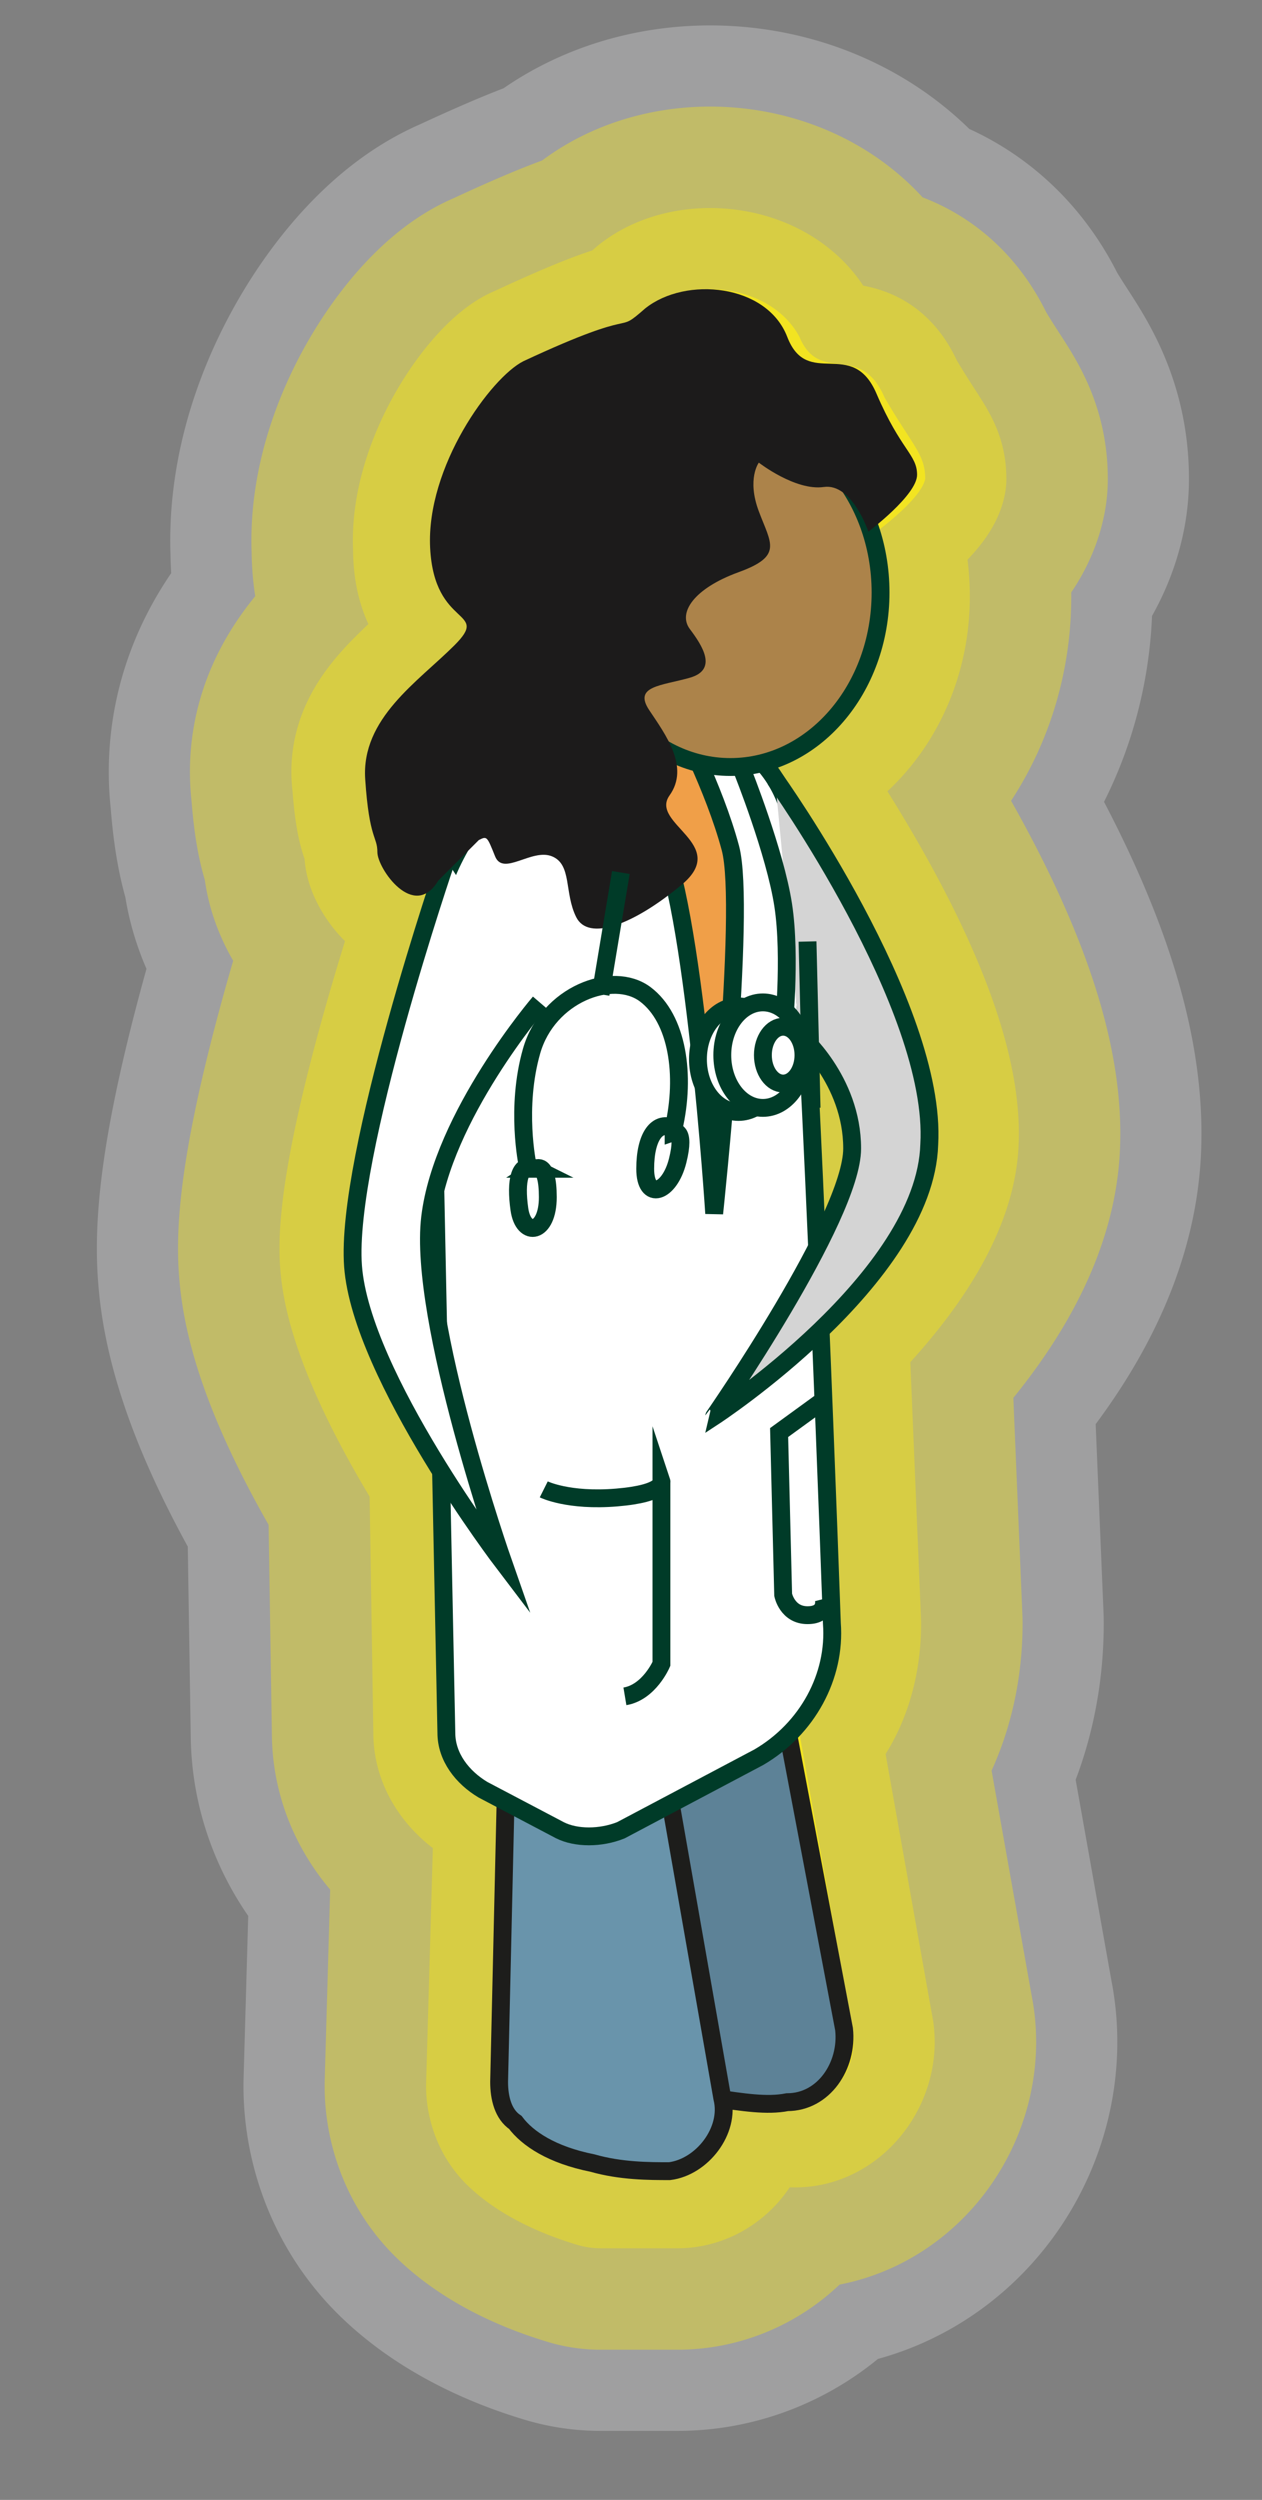 <svg id="Calque_9" xmlns="http://www.w3.org/2000/svg" viewBox="0 0 31.1 61.6"><rect x="0" y="0" width="31.1" height="61.6" fill="#808080" stroke="none"/><defs><style>.cls-6,.cls-8{stroke-miterlimit:10;stroke-width:.44px;stroke:#003b28}.cls-6{fill:#fff}.cls-8{fill:none}</style></defs><path d="M19.7 42.7c.7-.7 1-1.7 1-2.7l-.3-7.2c1.3-1.3 2.6-3 2.7-4.6.2-3.2-3.3-8.2-3.8-9 0 0 0 0 0 0s0 0 0 0h0l-.3-.3c1.7-.5 2.9-2.2 2.9-4.2 0-.6-.1-1.2-.3-1.6 0 0 0 0 0 0s1.1-.8 1.2-1.3c0-.6-.3-.8-1-2-.6-1.4-1.6-.3-2.1-1.5C19 7 17 6.8 16 7.6c-.8.7 0 0-3 1.4-.8.3-2.4 2.5-2.3 4.5 0 2 1.5 1.5.6 2.5S9 17.8 9.2 19.3c.1 1.4.3 1.2.3 1.7s1 1.7 1.5.6l.2-.2c-.3.8-2.5 7.3-2.3 9.7.1 1.5 1.2 3.6 2.2 5.2l.1 6.4c0 .6.4 1.1.9 1.4l.6.3-.2 7c0 .3.1.7.4 1 .3.3.9.7 1.9 1h1.9c.8 0 1.5-.8 1.3-1.7a6 6 0 0 0 1.6.2c.9 0 1.6-1 1.4-1.9l-1.3-7.3Zm1.5-14.4a7 7 0 0 1-.9 2.5l-.2-5.1c.4.3 1.2 1.2 1.1 2.6Zm-9.8-7.2v.3l-.1-.1.1-.2Zm-.6 9c0-.3 0-.5.2-.8V33c-.2-1.1-.3-2.1-.2-2.8Z" style="opacity:.25;stroke:#fefeff;stroke-width:13px;stroke-linecap:round;stroke-linejoin:round;fill:#fff"/><path d="M19.7 42.7c.7-.7 1-1.7 1-2.7l-.3-7.2c1.3-1.3 2.6-3 2.7-4.6.2-3.2-3.3-8.2-3.8-9 0 0 0 0 0 0s0 0 0 0h0l-.3-.3c1.7-.5 2.9-2.2 2.9-4.2 0-.6-.1-1.2-.3-1.6 0 0 0 0 0 0s1.1-.8 1.2-1.3c0-.6-.3-.8-1-2-.6-1.4-1.6-.3-2.1-1.5C19 7 17 6.8 16 7.6c-.8.7 0 0-3 1.4-.8.3-2.4 2.5-2.3 4.5 0 2 1.5 1.5.6 2.5S9 17.8 9.2 19.3c.1 1.4.3 1.2.3 1.7s1 1.7 1.5.6l.2-.2c-.3.8-2.5 7.3-2.3 9.7.1 1.5 1.2 3.6 2.2 5.2l.1 6.4c0 .6.4 1.1.9 1.4l.6.3-.2 7c0 .3.1.7.4 1 .3.3.9.7 1.9 1h1.9c.8 0 1.5-.8 1.3-1.7a6 6 0 0 0 1.6.2c.9 0 1.6-1 1.4-1.9l-1.3-7.3Zm1.5-14.4a7 7 0 0 1-.9 2.5l-.2-5.1c.4.3 1.2 1.2 1.1 2.6Zm-9.8-7.2v.3l-.1-.1.1-.2Zm-.6 9c0-.3 0-.5.2-.8V33c-.2-1.1-.3-2.1-.2-2.8Z" style="stroke-linecap:round;stroke-linejoin:round;fill:#ffed00;opacity:.35;stroke:#fe0;stroke-width:9px"/><path d="M19.7 42.7c.7-.7 1-1.7 1-2.7l-.3-7.2c1.3-1.3 2.6-3 2.7-4.6.2-3.2-3.3-8.2-3.8-9 0 0 0 0 0 0s0 0 0 0h0l-.3-.3c1.7-.5 2.9-2.2 2.9-4.2 0-.6-.1-1.2-.3-1.6 0 0 0 0 0 0s1.1-.8 1.2-1.3c0-.6-.3-.8-1-2-.6-1.4-1.6-.3-2.1-1.5C19 7 17 6.8 16 7.6c-.8.7 0 0-3 1.4-.8.3-2.4 2.5-2.3 4.5 0 2 1.5 1.5.6 2.5S9 17.8 9.2 19.3c.1 1.4.3 1.2.3 1.7s1 1.7 1.5.6l.2-.2c-.3.8-2.5 7.3-2.3 9.7.1 1.5 1.2 3.6 2.2 5.2l.1 6.4c0 .6.4 1.1.9 1.4l.6.3-.2 7c0 .3.1.7.4 1 .3.3.9.7 1.9 1h1.9c.8 0 1.5-.8 1.3-1.7a6 6 0 0 0 1.6.2c.9 0 1.6-1 1.4-1.9l-1.3-7.3Zm1.5-14.4a7 7 0 0 1-.9 2.5l-.2-5.1c.4.3 1.2 1.2 1.1 2.6Zm-9.8-7.2v.3l-.1-.1.1-.2Zm-.6 9c0-.3 0-.5.2-.8V33c-.2-1.1-.3-2.1-.2-2.8Z" style="stroke-width:4px;stroke-linecap:round;stroke-linejoin:round;fill:#ffed00;opacity:.35;stroke:#fe0"/><path d="m15.5 41-.2 8.7c0 .4.1.8.4 1 .3.4.9.7 1.9 1 .7.1 1.3.2 1.8.1.9 0 1.5-.9 1.4-1.8L19 40.5c-.2-1-1.4-1.6-2.4-1l-.5.3c-.4.3-.7.7-.7 1.3Z" style="stroke:#1d1d1b;fill:#5d8297;stroke-miterlimit:10;stroke-width:.44px"/><path d="m12.5 42.6-.2 8.7c0 .4.1.8.4 1 .3.4.9.8 1.9 1 .7.2 1.4.2 1.9.2.8-.1 1.5-1 1.3-1.8L16.1 42c-.2-1-1.3-1.6-2.2-1l-.7.4c-.4.3-.7.7-.7 1.2Z" style="fill:#6994ab;stroke:#1d1d1b;stroke-miterlimit:10;stroke-width:.44px"/><path class="cls-6" d="m10.6 23 .4 19.7c0 .6.4 1.1.9 1.4l1.9 1c.4.2 1 .2 1.5 0l3.4-1.8c1.2-.7 1.9-2 1.8-3.3 0 0-.5-14.3-.9-19.2s-8.1-3.5-9 2.2Z"/><path class="cls-6" d="M11 21.2s-2.5 7.3-2.3 10 3.7 7.3 3.7 7.3-2.1-6-1.8-8.5 2.7-5.3 2.7-5.3"/><path d="M19.1 19.2s4 5.6 3.8 9c-.1 3.3-5.3 6.7-5.3 6.7S21 30 21 28.3s-1.3-2.8-1.3-2.8" style="stroke:#003b28;stroke-miterlimit:10;stroke-width:.44px;fill:#d4d4d4"/><path class="cls-6" d="m19.9 23.2.1 4.1"/><path d="M14.5 18.3s.8.6 1.7 2.2 1.4 9.4 1.4 9.4.8-7.5.4-9-1.3-3.2-1.3-3.2-1-.2-2.2.6Z" style="fill:#f09f48;stroke:#003b28;stroke-miterlimit:10;stroke-width:.44px"/><ellipse cx="18" cy="14.6" rx="3.7" ry="4.3" style="fill:#ac834a;stroke:#003b28;stroke-miterlimit:10;stroke-width:.44px"/><path class="cls-8" d="M13.4 36.7s.6.3 1.8.2 1.1-.4 1.1-.4V41s-.3.7-.9.8M20.3 34.5l-1.1.8.1 4s.1.5.6.5.4-.4.4-.4"/><path d="M18.7 11.4s-.3.4 0 1.2.6 1.1-.5 1.5-1.5 1-1.2 1.4.7 1 0 1.2-1.4.2-1 .8 1 1.4.5 2.1 1.5 1.2.3 2.2-2.3 1.4-2.6.8-.1-1.3-.6-1.5-1.2.5-1.4 0-.2-.5-.4-.4l-1 1c-.6 1-1.5-.3-1.5-.7s-.2-.3-.3-1.8 1.3-2.4 2.2-3.3-.5-.4-.6-2.4 1.5-4.2 2.3-4.6c3-1.4 2.2-.6 3-1.3 1-.8 3-.6 3.5.7s1.6 0 2.2 1.4 1 1.5 1 2-1.2 1.4-1.2 1.4-.4-1.2-1.1-1.1-1.6-.6-1.6-.6Z" style="fill:#1c1b1b"/><path class="cls-8" d="m15.3 21.5-.5 3M13 28.7s-.3-1.4.1-2.8 2-2 2.8-1.4 1 2 .7 3.3M13.2 28.8s.3-.2.3.7-.6 1-.7.3 0-1.2.4-1Z"/><path class="cls-8" d="M16.6 27.9s.3-.1.1.7-.8 1-.8.2.3-1.2.7-1ZM18.3 19s.8 2 1 3.3 0 3.2 0 3.2"/><ellipse class="cls-6" cx="18.2" cy="26.1" rx="1" ry="1.3"/><ellipse class="cls-6" cx="18.8" cy="26" rx="1" ry="1.3"/><ellipse class="cls-6" cx="19.3" cy="26" rx=".5" ry=".7"/></svg>